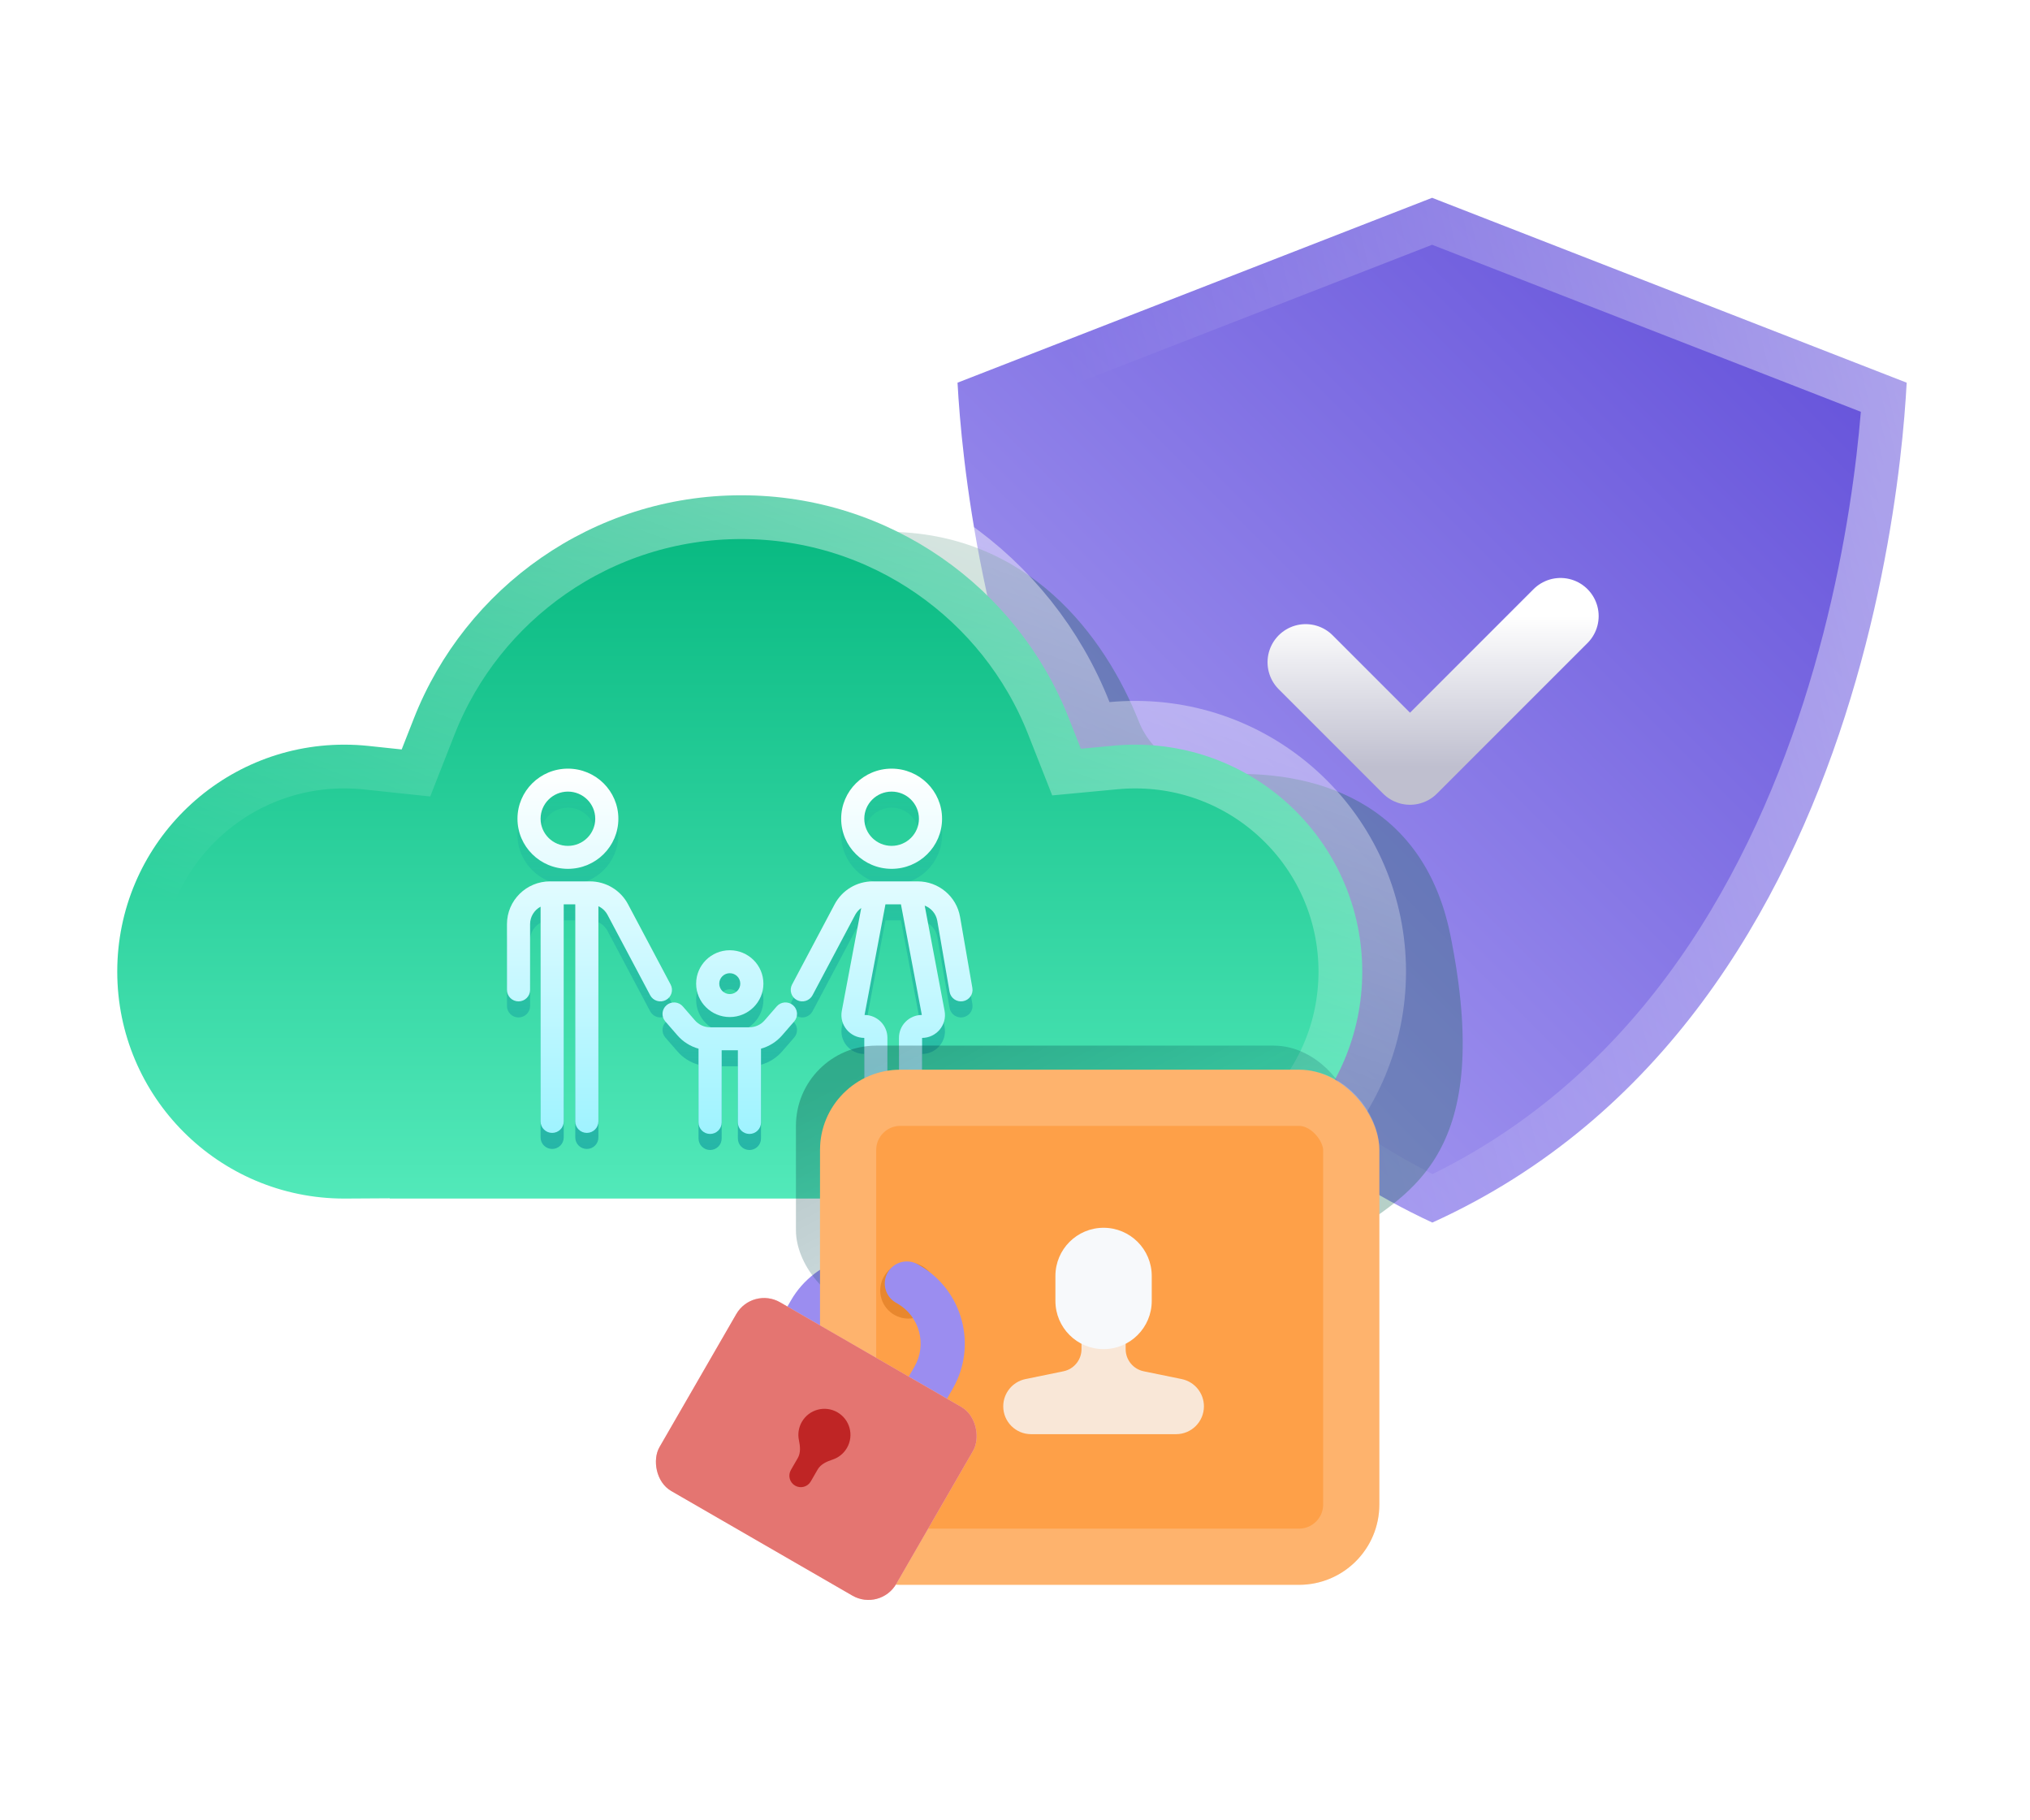 <svg width="580" height="520" viewBox="0 0 580 520" fill="none" xmlns="http://www.w3.org/2000/svg">
<g clip-path="url(#clip0_2928_5699)">
<path d="M275.516 131.327C274.424 122.126 273.866 114.594 273.581 109.318L409.172 56.507L544.766 109.32C544.482 114.645 543.924 122.266 542.827 131.579C540.576 150.689 536.076 176.755 527.111 204.64C509.538 259.301 475.431 319.218 409.237 349.246C342.924 318.425 308.796 258.423 291.229 203.982C282.264 176.203 277.766 150.299 275.516 131.327Z" fill="url(#paint0_linear_2928_5699)" stroke="url(#paint1_linear_2928_5699)" stroke-width="25"/>
<path d="M373.047 189.186L402.862 219.001L445.864 175.999" stroke="url(#paint2_linear_2928_5699)" stroke-width="21.788" stroke-linecap="round" stroke-linejoin="round"/>
<g opacity="0.3" filter="url(#filter0_f_2928_5699)">
<path d="M325.412 206.188C315.725 181.743 293.714 151.917 253.286 151.917C219.457 151.917 242.392 188.04 274.501 258.564C306.609 329.088 368.533 364.636 385.734 352.596C402.935 340.555 427.016 329.661 414.402 267.164C406.505 228.04 374.219 219.835 349.193 221.231C339.119 221.793 329.129 215.569 325.412 206.188Z" fill="#0A6246"/>
</g>
<path d="M324.748 342.388L324.547 342.389H111.331V342.314L98.758 342.388C98.7 342.388 98.642 342.389 98.585 342.389C98.51 342.389 98.436 342.389 98.362 342.389C62.535 342.389 33.5 313.358 33.5 277.556C33.5 241.754 62.535 212.723 98.362 212.723C100.709 212.723 103.022 212.847 105.296 213.088L114.766 214.092L118.248 205.229C132.921 167.887 169.303 141.483 211.826 141.483C254.32 141.483 290.68 167.849 305.373 205.149L308.818 213.894L318.176 213.012C320.206 212.821 322.266 212.723 324.353 212.723C360.18 212.723 389.215 241.754 389.215 277.556C389.215 313.227 360.392 342.177 324.748 342.388Z" fill="url(#paint3_linear_2928_5699)" stroke="url(#paint4_linear_2928_5699)" stroke-width="25"/>
<g opacity="0.5" filter="url(#filter1_f_2928_5699)">
<path fill-rule="evenodd" clip-rule="evenodd" d="M162.263 224.162C154.303 224.162 147.85 230.569 147.85 238.473C147.85 246.377 154.303 252.784 162.263 252.784C170.224 252.784 176.676 246.377 176.676 238.473C176.676 230.569 170.224 224.162 162.263 224.162ZM154.456 238.473C154.456 234.192 157.952 230.721 162.263 230.721C166.575 230.721 170.07 234.192 170.07 238.473C170.07 242.754 166.575 246.225 162.263 246.225C157.952 246.225 154.456 242.754 154.456 238.473Z" fill="url(#paint5_linear_2928_5699)"/>
<path fill-rule="evenodd" clip-rule="evenodd" d="M254.747 224.162C246.787 224.162 240.334 230.569 240.334 238.473C240.334 246.377 246.787 252.784 254.747 252.784C262.707 252.784 269.16 246.377 269.16 238.473C269.16 230.569 262.707 224.162 254.747 224.162ZM246.94 238.473C246.94 234.192 250.435 230.721 254.747 230.721C259.059 230.721 262.554 234.192 262.554 238.473C262.554 242.754 259.059 246.225 254.747 246.225C250.435 246.225 246.94 242.754 246.94 238.473Z" fill="url(#paint6_linear_2928_5699)"/>
<path fill-rule="evenodd" clip-rule="evenodd" d="M198.897 285.581C198.897 280.311 203.199 276.04 208.505 276.04C213.812 276.04 218.114 280.311 218.114 285.581C218.114 290.85 213.812 295.121 208.505 295.121C203.199 295.121 198.897 290.85 198.897 285.581ZM208.505 282.599C206.847 282.599 205.503 283.934 205.503 285.581C205.503 287.227 206.847 288.562 208.505 288.562C210.164 288.562 211.508 287.227 211.508 285.581C211.508 283.934 210.164 282.599 208.505 282.599Z" fill="url(#paint7_linear_2928_5699)"/>
<path d="M151.454 268.586C151.454 266.428 152.669 264.552 154.456 263.596V324.937C154.456 326.748 155.935 328.216 157.759 328.216C159.584 328.216 161.062 326.748 161.062 324.937V262.921H164.365V324.937C164.365 326.748 165.844 328.216 167.668 328.216C169.493 328.216 170.971 326.748 170.971 324.937V263.462C172.072 263.977 172.998 264.838 173.586 265.945L185.765 288.898C186.615 290.501 188.613 291.115 190.227 290.271C191.841 289.427 192.46 287.443 191.61 285.841L179.43 262.888C177.3 258.874 173.107 256.362 168.538 256.362H157.159C150.36 256.362 144.848 261.835 144.848 268.586V287.37C144.848 289.181 146.326 290.649 148.151 290.649C149.975 290.649 151.454 289.181 151.454 287.37V268.586Z" fill="url(#paint8_linear_2928_5699)"/>
<path d="M190.433 291.744C191.814 290.561 193.899 290.713 195.091 292.084L198.566 296.081C199.649 297.327 201.227 298.044 202.886 298.044H214.125C215.784 298.044 217.362 297.327 218.445 296.081L221.919 292.084C223.111 290.713 225.197 290.561 226.578 291.744C227.959 292.928 228.112 294.999 226.92 296.37L223.446 300.367C221.844 302.21 219.742 303.515 217.428 304.155V325.235C217.428 327.046 215.949 328.514 214.125 328.514C212.3 328.514 210.822 327.046 210.822 325.235V304.603H206.189V325.235C206.189 327.046 204.71 328.514 202.886 328.514C201.062 328.514 199.583 327.046 199.583 325.235V304.155C197.268 303.515 195.167 302.21 193.565 300.367L190.091 296.37C188.899 294.999 189.052 292.928 190.433 291.744Z" fill="url(#paint9_linear_2928_5699)"/>
<path d="M267.793 267.626C267.442 265.604 266.04 263.988 264.202 263.292L269.879 293.357C270.635 297.361 267.552 301.064 263.455 301.084V324.937C263.455 326.748 261.976 328.216 260.152 328.216C258.328 328.216 256.849 326.748 256.849 324.937V301.05C256.849 297.46 259.769 294.548 263.379 294.525L257.411 262.921H252.984L247.016 294.525C250.626 294.548 253.546 297.46 253.546 301.05V324.937C253.546 326.748 252.067 328.216 250.243 328.216C248.419 328.216 246.94 326.748 246.94 324.937V301.084C242.843 301.064 239.76 297.361 240.516 293.357L246.065 263.971C245.35 264.476 244.75 265.146 244.326 265.945L232.146 288.898C231.296 290.501 229.298 291.115 227.684 290.271C226.071 289.427 225.452 287.443 226.302 285.841L238.481 262.888C240.611 258.874 244.804 256.362 249.373 256.362H262.17C268.164 256.362 273.287 260.648 274.303 266.513L277.82 286.813C278.13 288.599 276.923 290.295 275.125 290.602C273.327 290.909 271.619 289.711 271.31 287.926L267.793 267.626Z" fill="url(#paint10_linear_2928_5699)"/>
</g>
<path fill-rule="evenodd" clip-rule="evenodd" d="M162.263 219.575C154.303 219.575 147.85 225.982 147.85 233.886C147.85 241.79 154.303 248.197 162.263 248.197C170.224 248.197 176.676 241.79 176.676 233.886C176.676 225.982 170.224 219.575 162.263 219.575ZM154.456 233.886C154.456 229.605 157.952 226.134 162.263 226.134C166.575 226.134 170.07 229.605 170.07 233.886C170.07 238.167 166.575 241.638 162.263 241.638C157.952 241.638 154.456 238.167 154.456 233.886Z" fill="url(#paint11_linear_2928_5699)"/>
<path fill-rule="evenodd" clip-rule="evenodd" d="M254.747 219.575C246.787 219.575 240.334 225.982 240.334 233.886C240.334 241.79 246.787 248.197 254.747 248.197C262.707 248.197 269.16 241.79 269.16 233.886C269.16 225.982 262.707 219.575 254.747 219.575ZM246.94 233.886C246.94 229.605 250.435 226.134 254.747 226.134C259.059 226.134 262.554 229.605 262.554 233.886C262.554 238.167 259.059 241.638 254.747 241.638C250.435 241.638 246.94 238.167 246.94 233.886Z" fill="url(#paint12_linear_2928_5699)"/>
<path fill-rule="evenodd" clip-rule="evenodd" d="M198.897 280.994C198.897 275.724 203.199 271.453 208.505 271.453C213.812 271.453 218.114 275.724 218.114 280.994C218.114 286.263 213.812 290.535 208.505 290.535C203.199 290.535 198.897 286.263 198.897 280.994ZM208.505 278.012C206.847 278.012 205.503 279.347 205.503 280.994C205.503 282.64 206.847 283.975 208.505 283.975C210.164 283.975 211.508 282.64 211.508 280.994C211.508 279.347 210.164 278.012 208.505 278.012Z" fill="url(#paint13_linear_2928_5699)"/>
<path d="M151.454 263.999C151.454 261.841 152.669 259.965 154.456 259.009V320.35C154.456 322.161 155.935 323.629 157.759 323.629C159.584 323.629 161.062 322.161 161.062 320.35V258.334H164.365V320.35C164.365 322.161 165.844 323.629 167.668 323.629C169.493 323.629 170.971 322.161 170.971 320.35V258.875C172.072 259.391 172.998 260.251 173.586 261.359L185.765 284.311C186.615 285.914 188.613 286.528 190.227 285.684C191.841 284.84 192.46 282.856 191.61 281.254L179.43 258.301C177.3 254.287 173.107 251.775 168.538 251.775H157.159C150.36 251.775 144.848 257.248 144.848 263.999V282.783C144.848 284.594 146.326 286.062 148.151 286.062C149.975 286.062 151.454 284.594 151.454 282.783V263.999Z" fill="url(#paint14_linear_2928_5699)"/>
<path d="M190.433 287.157C191.814 285.974 193.899 286.126 195.091 287.497L198.566 291.494C199.649 292.74 201.227 293.457 202.886 293.457H214.125C215.784 293.457 217.362 292.74 218.445 291.494L221.919 287.497C223.111 286.126 225.197 285.974 226.578 287.157C227.959 288.341 228.112 290.412 226.92 291.783L223.446 295.78C221.844 297.623 219.742 298.928 217.428 299.569V320.648C217.428 322.459 215.949 323.927 214.125 323.927C212.3 323.927 210.822 322.459 210.822 320.648V300.017H206.189V320.648C206.189 322.459 204.71 323.927 202.886 323.927C201.062 323.927 199.583 322.459 199.583 320.648V299.569C197.268 298.928 195.167 297.623 193.565 295.78L190.091 291.783C188.899 290.412 189.052 288.341 190.433 287.157Z" fill="url(#paint15_linear_2928_5699)"/>
<path d="M267.793 263.039C267.442 261.018 266.04 259.401 264.202 258.705L269.879 288.77C270.635 292.774 267.552 296.477 263.455 296.497V320.35C263.455 322.161 261.976 323.629 260.152 323.629C258.328 323.629 256.849 322.161 256.849 320.35V296.463C256.849 292.873 259.769 289.961 263.379 289.938L257.411 258.334H252.984L247.016 289.938C250.626 289.961 253.546 292.873 253.546 296.463V320.35C253.546 322.161 252.067 323.629 250.243 323.629C248.419 323.629 246.94 322.161 246.94 320.35V296.497C242.843 296.477 239.76 292.774 240.516 288.77L246.065 259.384C245.35 259.889 244.75 260.56 244.326 261.359L232.146 284.311C231.296 285.914 229.298 286.528 227.684 285.684C226.071 284.84 225.452 282.856 226.302 281.254L238.481 258.301C240.611 254.287 244.804 251.775 249.373 251.775H262.17C268.164 251.775 273.287 256.061 274.303 261.927L277.82 282.227C278.13 284.012 276.923 285.708 275.125 286.015C273.327 286.322 271.619 285.124 271.31 283.339L267.793 263.039Z" fill="url(#paint16_linear_2928_5699)"/>
<path fill-rule="evenodd" clip-rule="evenodd" d="M264.026 370.958C265.768 367.942 264.734 364.084 261.718 362.343L261.221 362.056C248.88 354.931 233.1 359.159 225.976 371.5L220.242 381.431C218.5 384.447 219.534 388.305 222.55 390.046C225.567 391.788 229.424 390.755 231.166 387.738L236.9 377.807C240.541 371.499 248.607 369.338 254.914 372.98L255.411 373.267C258.427 375.008 262.285 373.975 264.026 370.958Z" fill="#9B8DF0"/>
<g opacity="0.3" filter="url(#filter2_f_2928_5699)">
<rect x="227.41" y="298.699" width="159.396" height="75.684" rx="22.935" fill="url(#paint17_linear_2928_5699)"/>
</g>
<rect x="234.293" y="305.58" width="159.801" height="147.146" rx="22.935" fill="#FEA048"/>
<rect x="242.32" y="313.607" width="143.747" height="131.092" rx="14.908" stroke="white" stroke-opacity="0.2" stroke-width="16.054"/>
<path opacity="0.8" d="M309.002 374.043V385.403C309.002 388.47 306.846 391.113 303.842 391.73L292.993 393.955C289.295 394.713 286.641 397.968 286.641 401.743C286.641 406.134 290.2 409.693 294.591 409.693L336.027 409.693C340.418 409.693 343.977 406.134 343.977 401.743C343.977 397.968 341.323 394.713 337.625 393.955L326.776 391.73C323.772 391.113 321.616 388.47 321.616 385.403V374.043L309.002 374.043Z" fill="#F7F9FB"/>
<path d="M301.547 364.494C301.547 356.894 307.708 350.733 315.308 350.733C322.908 350.733 329.068 356.894 329.068 364.494V371.641C329.068 379.241 322.908 385.402 315.308 385.402C307.708 385.402 301.547 379.241 301.547 371.641L301.547 364.494Z" fill="#F7F9FB"/>
<circle cx="259.519" cy="368.65" r="8.027" fill="#E8872E"/>
<path fill-rule="evenodd" clip-rule="evenodd" d="M253.639 363.505C255.381 360.488 259.238 359.454 262.255 361.196L262.752 361.483C275.092 368.608 279.32 384.388 272.196 396.728L266.462 406.659C264.72 409.676 260.863 410.709 257.846 408.968C254.83 407.226 253.796 403.369 255.538 400.352L261.271 390.421C264.913 384.114 262.752 376.048 256.445 372.407L255.948 372.12C252.931 370.378 251.898 366.521 253.639 363.505Z" fill="#9B8DF0"/>
<rect x="214.953" y="367.445" width="78.121" height="62.233" rx="9.174" transform="rotate(30 214.953 367.445)" fill="#FFC2C2"/>
<rect x="214.953" y="367.445" width="78.121" height="62.233" rx="9.174" transform="rotate(30 214.953 367.445)" fill="#E47571"/>
<path d="M233.614 419.791C234.489 418.276 236.199 417.506 237.861 416.962C239.544 416.413 241.037 415.264 241.992 413.611C244.046 410.052 242.827 405.501 239.268 403.446C235.709 401.392 231.159 402.611 229.104 406.17C228.149 407.823 227.901 409.69 228.266 411.421C228.626 413.133 228.814 414.997 227.94 416.512L225.971 419.921C225.066 421.489 225.603 423.493 227.171 424.398C228.738 425.302 230.742 424.765 231.647 423.198L233.614 419.791Z" fill="#BF2525"/>
</g>
<defs>
<filter id="filter0_f_2928_5699" x="190.717" y="106.048" width="273.071" height="294.728" filterUnits="userSpaceOnUse" color-interpolation-filters="sRGB">
<feFlood flood-opacity="0" result="BackgroundImageFix"/>
<feBlend mode="normal" in="SourceGraphic" in2="BackgroundImageFix" result="shape"/>
<feGaussianBlur stdDeviation="22.935" result="effect1_foregroundBlur_2928_5699"/>
</filter>
<filter id="filter1_f_2928_5699" x="121.913" y="201.227" width="178.889" height="150.222" filterUnits="userSpaceOnUse" color-interpolation-filters="sRGB">
<feFlood flood-opacity="0" result="BackgroundImageFix"/>
<feBlend mode="normal" in="SourceGraphic" in2="BackgroundImageFix" result="shape"/>
<feGaussianBlur stdDeviation="11.467" result="effect1_foregroundBlur_2928_5699"/>
</filter>
<filter id="filter2_f_2928_5699" x="165.487" y="236.776" width="283.242" height="199.532" filterUnits="userSpaceOnUse" color-interpolation-filters="sRGB">
<feFlood flood-opacity="0" result="BackgroundImageFix"/>
<feBlend mode="normal" in="SourceGraphic" in2="BackgroundImageFix" result="shape"/>
<feGaussianBlur stdDeviation="30.962" result="effect1_foregroundBlur_2928_5699"/>
</filter>
<linearGradient id="paint0_linear_2928_5699" x1="571.13" y1="114.458" x2="353.408" y2="332.18" gradientUnits="userSpaceOnUse">
<stop stop-color="#624FD9"/>
<stop offset="1" stop-color="#A397F0"/>
</linearGradient>
<linearGradient id="paint1_linear_2928_5699" x1="796.42" y1="-2.86" x2="307.974" y2="114.125" gradientUnits="userSpaceOnUse">
<stop stop-color="white"/>
<stop offset="1" stop-color="white" stop-opacity="0"/>
</linearGradient>
<linearGradient id="paint2_linear_2928_5699" x1="409.456" y1="175.999" x2="409.456" y2="219.001" gradientUnits="userSpaceOnUse">
<stop stop-color="white"/>
<stop offset="1" stop-color="#BFBFCF"/>
</linearGradient>
<linearGradient id="paint3_linear_2928_5699" x1="211.358" y1="128.983" x2="211.358" y2="354.889" gradientUnits="userSpaceOnUse">
<stop stop-color="#00B47B"/>
<stop offset="1" stop-color="#57ECBD"/>
</linearGradient>
<linearGradient id="paint4_linear_2928_5699" x1="401.715" y1="-50.481" x2="261.24" y2="334.821" gradientUnits="userSpaceOnUse">
<stop stop-color="white"/>
<stop offset="1" stop-color="white" stop-opacity="0"/>
</linearGradient>
<linearGradient id="paint5_linear_2928_5699" x1="211.358" y1="224.162" x2="211.358" y2="328.514" gradientUnits="userSpaceOnUse">
<stop stop-color="#01899C" stop-opacity="0.15"/>
<stop offset="1" stop-color="#008699"/>
</linearGradient>
<linearGradient id="paint6_linear_2928_5699" x1="211.358" y1="224.162" x2="211.358" y2="328.514" gradientUnits="userSpaceOnUse">
<stop stop-color="#01899C" stop-opacity="0.15"/>
<stop offset="1" stop-color="#008699"/>
</linearGradient>
<linearGradient id="paint7_linear_2928_5699" x1="211.358" y1="224.162" x2="211.358" y2="328.514" gradientUnits="userSpaceOnUse">
<stop stop-color="#01899C" stop-opacity="0.15"/>
<stop offset="1" stop-color="#008699"/>
</linearGradient>
<linearGradient id="paint8_linear_2928_5699" x1="211.358" y1="224.162" x2="211.358" y2="328.514" gradientUnits="userSpaceOnUse">
<stop stop-color="#01899C" stop-opacity="0.15"/>
<stop offset="1" stop-color="#008699"/>
</linearGradient>
<linearGradient id="paint9_linear_2928_5699" x1="211.358" y1="224.162" x2="211.358" y2="328.514" gradientUnits="userSpaceOnUse">
<stop stop-color="#01899C" stop-opacity="0.15"/>
<stop offset="1" stop-color="#008699"/>
</linearGradient>
<linearGradient id="paint10_linear_2928_5699" x1="211.358" y1="224.162" x2="211.358" y2="328.514" gradientUnits="userSpaceOnUse">
<stop stop-color="#01899C" stop-opacity="0.15"/>
<stop offset="1" stop-color="#008699"/>
</linearGradient>
<linearGradient id="paint11_linear_2928_5699" x1="211.358" y1="219.575" x2="211.358" y2="323.927" gradientUnits="userSpaceOnUse">
<stop stop-color="white"/>
<stop offset="1" stop-color="#9FF3FF"/>
</linearGradient>
<linearGradient id="paint12_linear_2928_5699" x1="211.358" y1="219.575" x2="211.358" y2="323.927" gradientUnits="userSpaceOnUse">
<stop stop-color="white"/>
<stop offset="1" stop-color="#9FF3FF"/>
</linearGradient>
<linearGradient id="paint13_linear_2928_5699" x1="211.358" y1="219.575" x2="211.358" y2="323.927" gradientUnits="userSpaceOnUse">
<stop stop-color="white"/>
<stop offset="1" stop-color="#9FF3FF"/>
</linearGradient>
<linearGradient id="paint14_linear_2928_5699" x1="211.358" y1="219.575" x2="211.358" y2="323.927" gradientUnits="userSpaceOnUse">
<stop stop-color="white"/>
<stop offset="1" stop-color="#9FF3FF"/>
</linearGradient>
<linearGradient id="paint15_linear_2928_5699" x1="211.358" y1="219.575" x2="211.358" y2="323.927" gradientUnits="userSpaceOnUse">
<stop stop-color="white"/>
<stop offset="1" stop-color="#9FF3FF"/>
</linearGradient>
<linearGradient id="paint16_linear_2928_5699" x1="211.358" y1="219.575" x2="211.358" y2="323.927" gradientUnits="userSpaceOnUse">
<stop stop-color="white"/>
<stop offset="1" stop-color="#9FF3FF"/>
</linearGradient>
<linearGradient id="paint17_linear_2928_5699" x1="283.027" y1="286.659" x2="360.431" y2="433.44" gradientUnits="userSpaceOnUse">
<stop stop-color="#003239"/>
<stop offset="1" stop-color="#037484" stop-opacity="0"/>
</linearGradient>
<clipPath id="clip0_2928_5699">
<rect width="580" height="520" fill="white"/>
</clipPath>
</defs>
</svg>

